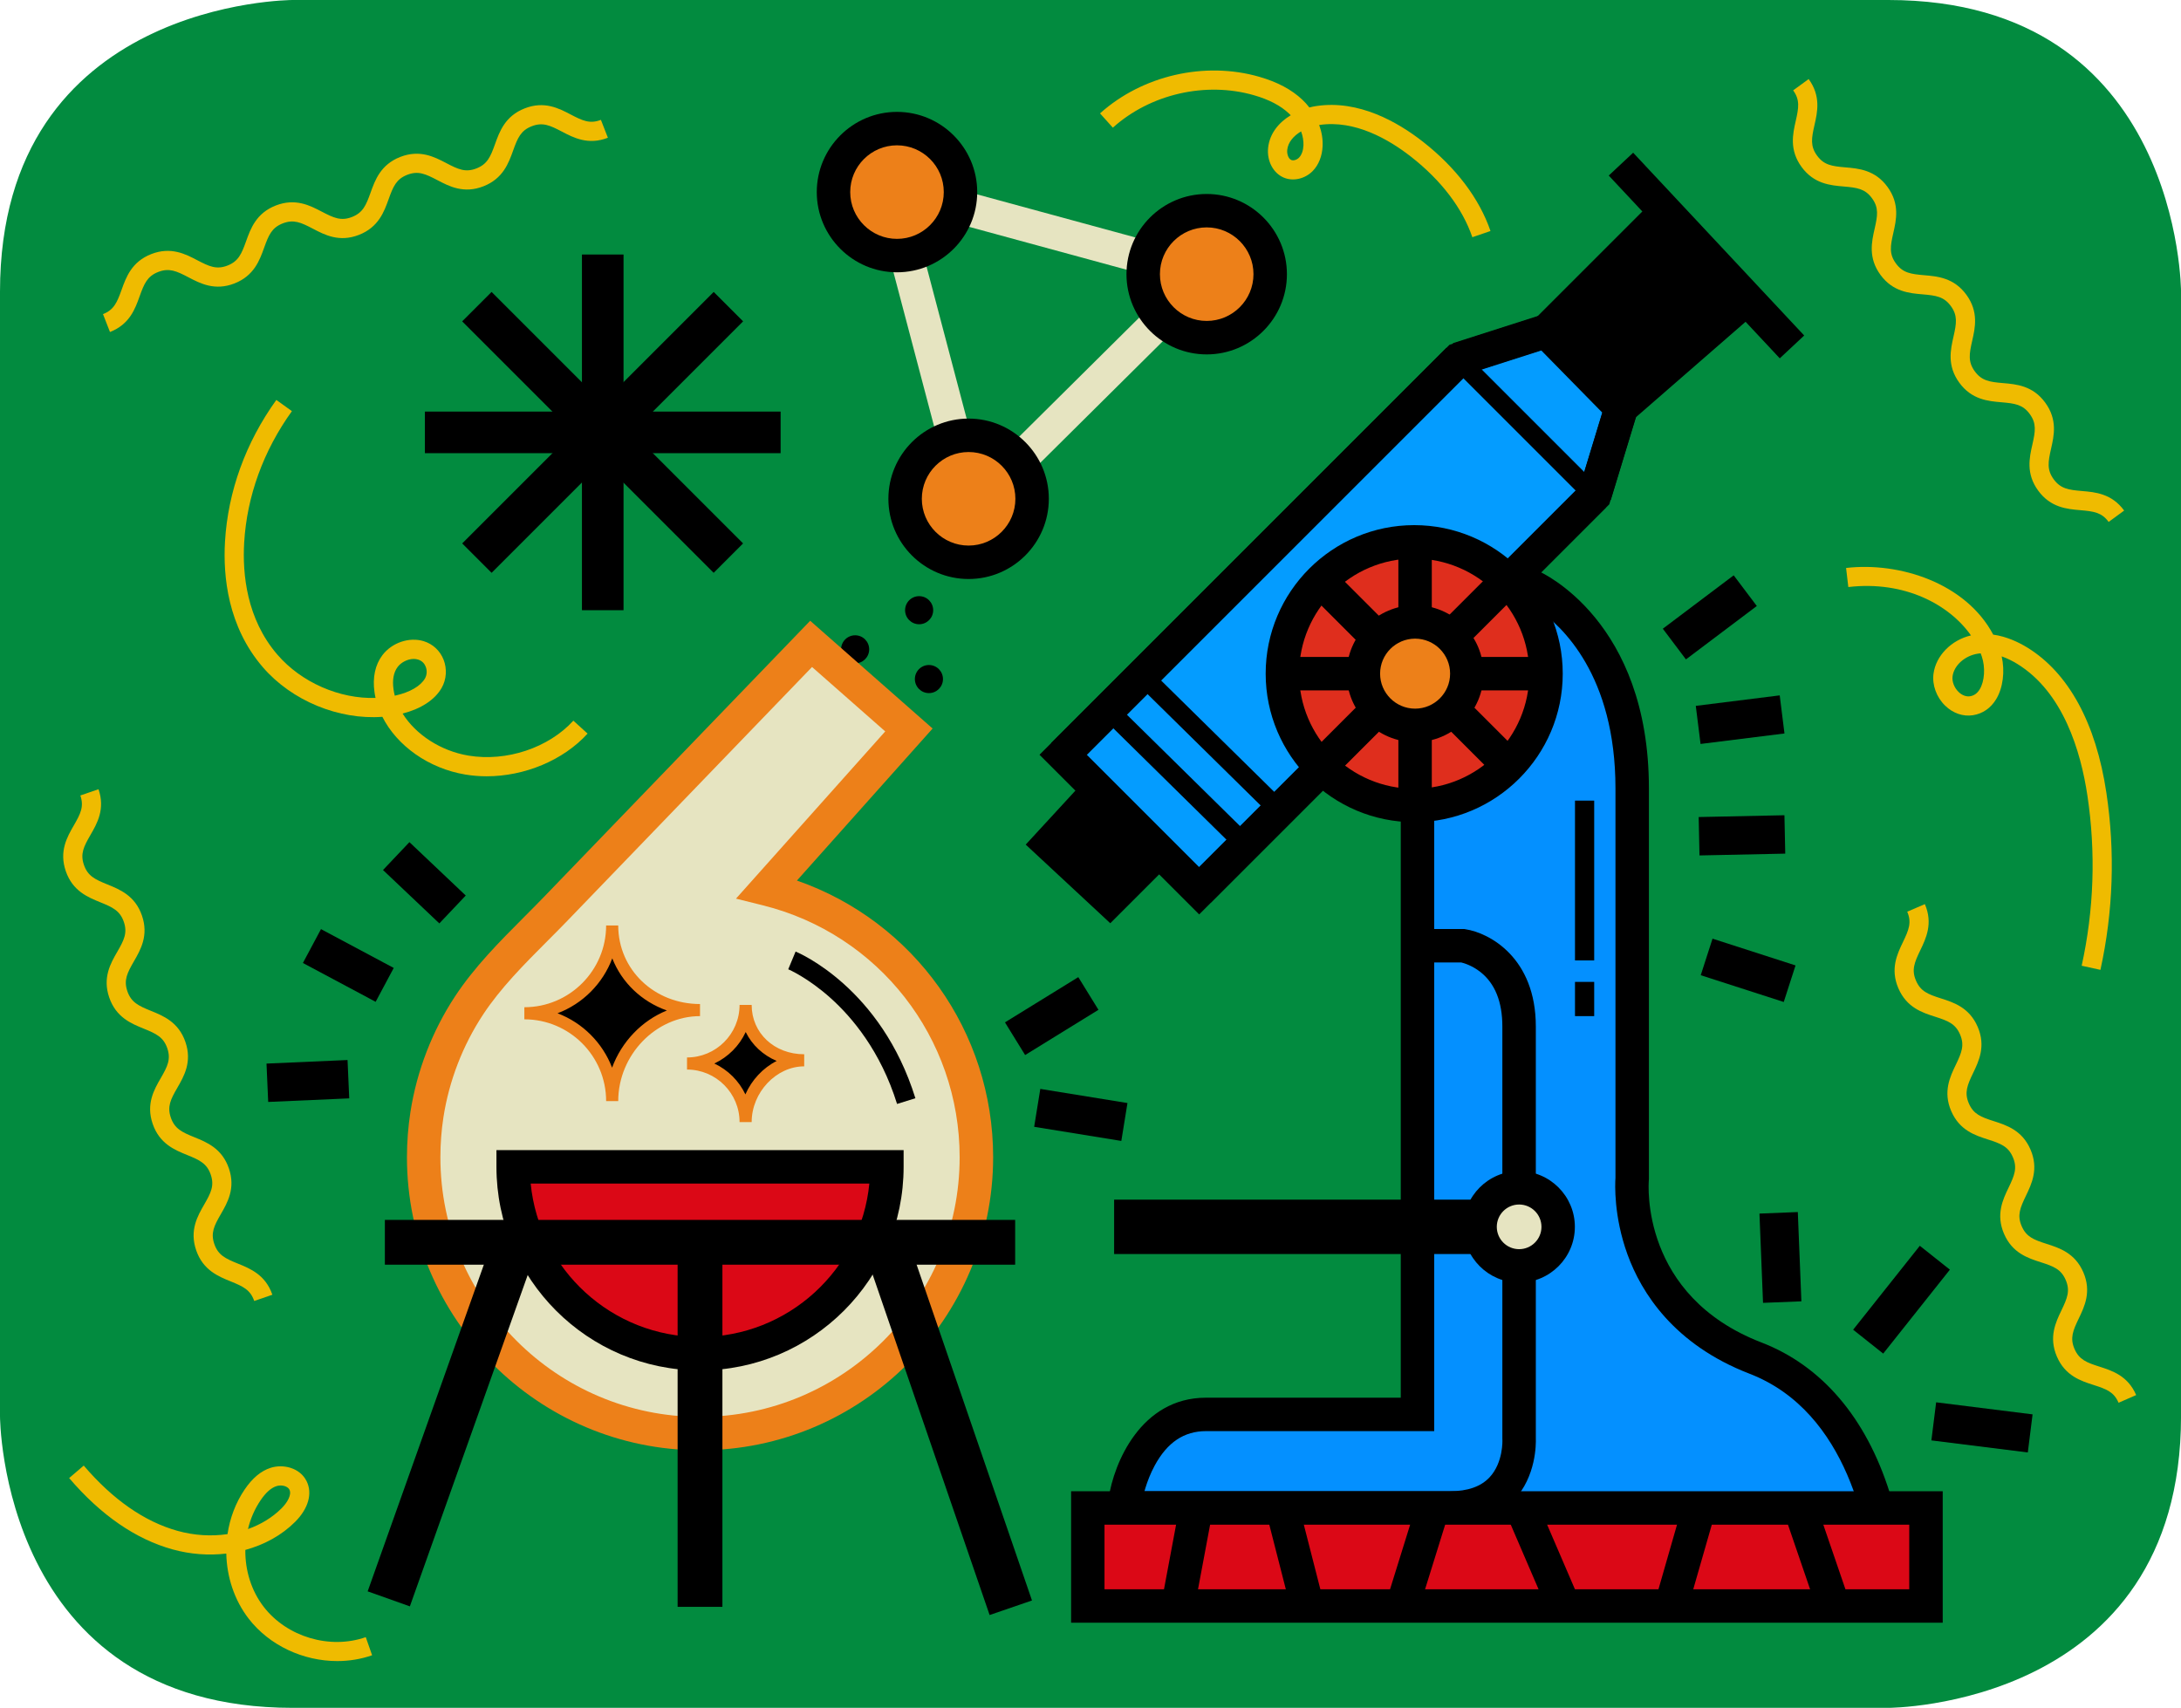 <?xml version="1.0" encoding="utf-8"?>
<!-- Generator: Adobe Illustrator 24.3.0, SVG Export Plug-In . SVG Version: 6.00 Build 0)  -->
<svg version="1.1" xmlns="http://www.w3.org/2000/svg" xmlns:xlink="http://www.w3.org/1999/xlink" x="0px" y="0px"
	 viewBox="0 0 681.61 533.78" style="enable-background:new 0 0 681.61 533.78;" xml:space="preserve">
<style type="text/css">
	.st0{fill:#0154D5;}
	.st1{fill:#EE8019;}
	.st2{fill:#F0BC00;}
	.st3{fill:#E679A6;}
	.st4{fill:#E9E7C4;}
	.st5{fill:#F5C200;}
	.st6{fill:#00913E;}
	.st7{fill:#028B3F;}
	.st8{fill:#DC0816;}
	.st9{fill:#EA7AAC;}
	.st10{fill:#EB79AC;}
	.st11{fill:#020304;}
	.st12{fill:#049DFF;}
	.st13{fill:#CA6820;}
	.st14{display:none;fill:none;stroke:#000000;stroke-width:1.5;stroke-linecap:square;stroke-miterlimit:10;}
	.st15{fill:none;stroke:#000000;stroke-width:1.5;stroke-linecap:square;stroke-miterlimit:10;}
	.st16{display:none;}
	.st17{display:inline;}
	.st18{fill:none;stroke:#FEF1E2;stroke-width:7;stroke-miterlimit:10;}
	.st19{display:inline;fill:none;stroke:#FEF1E2;stroke-width:7;stroke-miterlimit:10;}
	.st20{fill:#008B3F;}
	.st21{fill:#F6C200;}
	.st22{fill:#F7B821;}
	.st23{fill:#B76032;}
	.st24{fill:#010101;}
	.st25{fill:#295CA8;}
	.st26{fill:#FEF1E2;}
	.st27{fill:#F39126;}
	.st28{fill:#EDEBC8;}
	.st29{fill:#1D1D1B;}
	.st30{fill:#EC79AC;}
	.st31{fill:#F5A67D;}
	.st32{filter:url(#Adobe_OpacityMaskFilter);}
	.st33{mask:url(#SVGID_1_);}
	.st34{fill:#00913F;}
	.st35{fill:#DC0C18;}
	.st36{fill:#6C2F10;}
	.st37{fill:#2D57A4;}
	.st38{stroke:#000000;stroke-miterlimit:10;}
	.st39{display:inline;fill:none;stroke:#0154D5;stroke-width:10;stroke-miterlimit:10;}
	.st40{display:inline;fill:none;stroke:#0154D5;stroke-width:10;stroke-linecap:square;stroke-miterlimit:10;}
	.st41{fill:#893E13;}
	.st42{fill:#191918;}
	.st43{fill:none;stroke:#E9E7C4;stroke-width:10;stroke-miterlimit:10;}
	.st44{fill:none;stroke:#F7B821;stroke-width:10;stroke-miterlimit:10;}
	.st45{fill:none;stroke:#0154D5;stroke-width:10;stroke-miterlimit:10;}
	.st46{fill:none;}
	.st47{fill:#F6B720;}
	.st48{fill:#FDF0E1;}
	.st49{fill:#025BC7;}
	.st50{clip-path:url(#SVGID_3_);}
	.st51{fill:none;stroke:#FBF3A0;stroke-width:1.296;stroke-miterlimit:10;}
	.st52{fill:#1F1332;}
	.st53{fill:#E69B23;}
	.st54{fill:#F08C25;}
	.st55{fill:#5B1A0E;}
	.st56{fill:#5D1A16;}
	.st57{fill:none;stroke:#5AFD06;stroke-width:0.907;stroke-miterlimit:10;}
	.st58{fill:#F3B5A9;}
	.st59{fill:#E4E1BF;}
	.st60{fill:#FFFFFF;}
	.st61{fill:#F3AD17;}
	.st62{fill:#E7E5C2;}
	.st63{fill:#1026B0;}
	.st64{fill:#EDBCD2;}
	.st65{clip-path:url(#SVGID_5_);}
	.st66{clip-path:url(#SVGID_5_);fill:#EDBCD2;}
	.st67{clip-path:url(#SVGID_7_);}
	.st68{fill:#EE6807;}
	.st69{fill:#E89C1F;}
	.st70{fill:#821987;}
	.st71{fill:#C4681F;}
	.st72{fill:#263238;}
	.st73{fill:#EBEBEB;}
	.st74{fill:none;stroke:#000000;stroke-width:8.495;stroke-miterlimit:10;}
	.st75{fill:#0491FF;}
	.st76{fill:#ED8019;}
	.st77{fill:#E6E4C1;}
	.st78{clip-path:url(#SVGID_9_);}
	.st79{fill:#049CFF;}
	.st80{fill:#DB0816;}
	.st81{clip-path:url(#SVGID_11_);}
	.st82{clip-path:url(#SVGID_13_);}
	.st83{fill:#1E1232;}
	.st84{fill:#E49924;}
	.st85{fill:none;stroke:#62FC06;stroke-width:0.306;stroke-miterlimit:10;}
	.st86{fill:none;stroke:#000000;stroke-width:8.129;stroke-miterlimit:10;}
	.st87{fill:none;stroke:#000000;stroke-width:0.531;stroke-miterlimit:10;}
	.st88{fill:none;stroke:#000000;stroke-width:7.772;stroke-miterlimit:10;}
	.st89{fill:#DC0816;stroke:#000000;stroke-width:7.822;stroke-miterlimit:10;}
	.st90{fill:#DC0816;stroke:#000000;stroke-width:9.467;stroke-miterlimit:10;}
	.st91{clip-path:url(#SVGID_15_);}
	.st92{opacity:0.79;clip-path:url(#SVGID_17_);fill:#E7E5C2;}
	.st93{fill:#DC0816;stroke:#000000;stroke-width:10;stroke-miterlimit:10;}
	.st94{clip-path:url(#SVGID_19_);}
	.st95{fill:#211232;}
	.st96{fill:#F77B00;}
	.st97{clip-path:url(#SVGID_21_);}
	.st98{fill:#F69225;}
	.st99{fill:#ECEAC6;}
	.st100{clip-path:url(#SVGID_23_);}
	.st101{fill:#711C13;}
	.st102{clip-path:url(#SVGID_25_);}
	.st103{clip-path:url(#SVGID_27_);}
	.st104{clip-path:url(#SVGID_27_);fill:#1026B0;}
	.st105{clip-path:url(#SVGID_27_);fill:#EE6807;}
	.st106{clip-path:url(#SVGID_27_);fill:#DC0816;}
	.st107{clip-path:url(#SVGID_27_);fill:#028B3F;}
	.st108{clip-path:url(#SVGID_29_);}
	.st109{clip-path:url(#SVGID_31_);}
	.st110{clip-path:url(#SVGID_33_);}
	.st111{fill:#EFEDCA;}
	.st112{fill:#561309;}
	.st113{fill:#85BE3F;}
	.st114{fill:none;stroke:#000000;stroke-width:10.905;stroke-miterlimit:10;}
	.st115{clip-path:url(#SVGID_35_);}
	.st116{fill:#76320A;}
	.st117{fill:#0490FF;}
	.st118{fill:#EFBB00;}
	.st119{fill:#DF2E1D;}
	.st120{fill:none;stroke:#000000;stroke-width:10.448;stroke-miterlimit:10;}
	.st121{fill:#008019;}
	.st122{clip-path:url(#SVGID_37_);}
	.st123{fill:#DE2C71;}
	.st124{fill:none;stroke:#000000;stroke-width:7.819;stroke-miterlimit:10;}
	.st125{fill:#E59D6C;}
	.st126{stroke:#000000;stroke-width:0.977;stroke-miterlimit:10;}
	.st127{fill:#602609;}
	.st128{fill:#726658;}
</style>
<g id="KUEBIKO_BG">
</g>
<g id="KUEBIKO_FARBE">
</g>
<g id="FIREWORK_BG_1_">
</g>
<g id="FIREWORK_FARBE">
</g>
<g id="FIREWORK">
</g>
<g id="PP_FARBE">
</g>
<g id="PAP">
</g>
<g id="NAZAR_BG">
</g>
<g id="NAZAR_COLORS">
</g>
<g id="NAZAR">
</g>
<g id="WIKIQUOTE_BG">
</g>
<g id="WIKIQUOTE_FARBE">
</g>
<g id="WIKIQUOTE">
</g>
<g id="WIKIVOYAGE_BG">
</g>
<g id="WIKIVOYAGE_FARBE_1_">
</g>
<g id="WIKIVOYAGE_1_">
</g>
<g id="HAMSA_BG">
</g>
<g id="HAMSA_FARBE">
</g>
<g id="HAMSA">
</g>
<g id="WWW_BG">
</g>
<g id="WWW_FARBE_1_">
</g>
<g id="WWW">
</g>
<g id="FOTO_BG">
</g>
<g id="FOTO_FARBE_1_">
</g>
<g id="FOTO_1_">
</g>
<g id="HUMAN_FIGURE_BG">
</g>
<g id="HUMAN_FIGURE_FARBE">
</g>
<g id="HUMAN_FIGURE">
</g>
<g id="GLASSES_BG">
</g>
<g id="GLASSES_FARBE">
</g>
<g id="GLASSES">
</g>
<g id="KINTSUGO_BG">
</g>
<g id="KINTSUGI_FARBE">
</g>
<g id="KINTSUGI">
</g>
<g id="RANGOLI_BG">
</g>
<g id="RANGOLI_FARBE">
</g>
<g id="RANGOLI">
</g>
<g id="HENNA_BG">
</g>
<g id="HENNA_FARBE">
</g>
<g id="HENNA">
</g>
<g id="BASKETBALL_BG">
</g>
<g id="BASKETBALL_FARBE_1_">
</g>
<g id="BASKETBALL_FARBE">
</g>
<g id="BASKETBALL">
	<g id="Ebene_42">
	</g>
</g>
<g id="RUG_BG">
</g>
<g id="RUG_FARBE">
</g>
<g id="RUG">
</g>
<g id="KAABA_BG">
</g>
<g id="KAABA_FARBE">
</g>
<g id="KAABA">
</g>
<g id="Wikinews_BG">
</g>
<g id="WIKINEWS_FARBE">
</g>
<g id="WIKINEWS">
</g>
<g id="WIKIMEDIA_FOUNDATION_BG">
</g>
<g id="WIKIMEDIA_FARBE">
</g>
<g id="WIKIMEDIA">
</g>
<g id="WIKIMEDIA_COMMONS">
</g>
<g id="COMMONS_FARBE">
</g>
<g id="COMMONS">
</g>
<g id="BIWA_BG">
</g>
<g id="BIWA_FARBE">
</g>
<g id="BIWA">
</g>
<g id="_x2B__BG">
</g>
<g id="_x2B__FARBE">
</g>
<g id="_x2B_">
</g>
<g id="IBIS_OF_THOTH_BG">
</g>
<g id="IBIS_OF_THOTH_FARBEN">
</g>
<g id="IBIS_OF_THOTH">
</g>
<g id="SERPENT_BG">
</g>
<g id="SERPENT_FARBE">
</g>
<g id="SERPENT">
</g>
<g id="TREE_BG_1_">
</g>
<g id="TREE_FARBEN">
</g>
<g id="TREE_1_">
</g>
<g id="BAPHO_BG_1_">
</g>
<g id="BAPHO_FARBE">
</g>
<g id="BAPHO">
</g>
<g id="SALAM_BG">
</g>
<g id="SALAM_FARBE">
</g>
<g id="SALAM_1_">
</g>
<g id="PAINTING_EASLE_BG">
</g>
<g id="PAINTING_EASLE_FARBE">
</g>
<g id="PAINTING_EASLE_FARBEN">
</g>
<g id="WHEAT_BG">
</g>
<g id="WHEAT_FARBE">
</g>
<g id="WHEAT">
</g>
<g id="SMILE_BG">
</g>
<g id="SMILE_FARBE">
</g>
<g id="SMILE">
</g>
<g id="WIFI_BG">
</g>
<g id="WIFI_FARBE">
</g>
<g id="WIFI">
</g>
<g id="WIND_BG">
</g>
<g id="WIND_FARBEN">
</g>
<g id="WIND">
</g>
<g id="CHIC_x40_S_BG">
</g>
<g id="CHIC_x40_S_FARBEN">
</g>
<g id="CHIC_x40_S_1_">
</g>
<g id="ESC_BG">
</g>
<g id="ESC_FARBE">
</g>
<g id="ESC">
</g>
<g id="SPRAYCAN_BG">
</g>
<g id="SPRAYCAN_FARBE">
</g>
<g id="SPRAYCAN_1_">
</g>
<g id="PACHAMAMA_BG">
</g>
<g id="PACHAMAMA_FARBEN">
</g>
<g id="PACHAMAMA">
</g>
<g id="THUNDERBIRD_BG">
</g>
<g id="THUNDERBIRD_FARBE_1_">
</g>
<g id="THUNDERBIRD">
</g>
<g id="MARSHA_BG">
</g>
<g id="MARSHA_FARBE">
</g>
<g id="MARSHA">
</g>
<g id="ARROW_BG">
</g>
<g id="ARROW_FARBE">
</g>
<g id="ARROW">
</g>
<g id="WKTK_BG_1_">
</g>
<g id="WKTK_FARBE">
</g>
<g id="WKTK">
</g>
<g id="YALLAH_BG">
</g>
<g id="YALLAH_COLOR">
</g>
<g id="YALLAH">
</g>
<g id="Ebene_130_Kopie_Kopie_Kopie">
</g>
<g id="WIKIPEDIA_FARBE">
</g>
<g id="WIKIPEDIA">
</g>
<g id="WIKTIONARY_BG">
</g>
<g id="WIKTIONARY">
</g>
<g id="WIKTIONARY_1_">
</g>
<g id="WIKIDATA_BG">
</g>
<g id="WIKIDATA_FARBEN">
</g>
<g id="WIKIDATA_1_">
</g>
<g id="RAVEN_BG">
</g>
<g id="RAVEN_FARBE">
</g>
<g id="RAVEN">
</g>
<g id="OWL_ATHENA_BG">
</g>
<g id="OWL_ATHENA_BG_FARBE">
</g>
<g id="OWL_ATHENA">
</g>
<g id="GHYAMA_BG">
</g>
<g id="GHYAMA_FARBE">
</g>
<g id="GHYAMA">
</g>
<g id="_x32_0_BG">
</g>
<g id="_x32_0_FARBE">
</g>
<g id="_x32__0">
</g>
<g id="BRAILLE_BG">
</g>
<g id="BRAILLE_FARBE">
</g>
<g id="BRAILLE">
</g>
<g id="EYE_OF_HORUS_BG_1_">
</g>
<g id="EYE_OF_HORUS_FARBE">
</g>
<g id="EYE_OF_HORUS">
</g>
<g id="PARTY_ELEMENT_1">
</g>
<g id="PARTY_ELEMENT_FARBEN">
</g>
<g id="PARTY_ELEMENT">
</g>
<g id="CAKE_BG">
</g>
<g id="CAKE_FARBEN">
</g>
<g id="CAKE">
</g>
<g id="PAPERPLANE_BG">
</g>
<g id="PAPERPLANE_FARBE">
</g>
<g id="PAPERPLANE">
</g>
<g id="INCUBATOR_BG">
</g>
<g id="INCUBATOR_FARBEN_1_">
</g>
<g id="INCUBATOR_1_">
</g>
<g id="_x3D__BG">
</g>
<g id="_x3D__FARBE">
</g>
<g id="_x3D_">
</g>
<g id="TECHNOLOGY_02_BG_1_">
</g>
<g id="TECHNOLOGY_01_COLOR">
</g>
<g id="TECHNOLOGY_01">
</g>
<g id="TECHNOLOGY_02_BG">
</g>
<g id="TECH_COLOR_02">
</g>
<g id="TECH_COLOR">
</g>
<g id="MOON_BG">
</g>
<g id="MOON_COLOR">
</g>
<g id="MOON">
</g>
<g id="BRAIN_BG">
</g>
<g id="BRAIN_COLOR">
</g>
<g id="BRAIN">
</g>
<g id="FOOTBALL_BG">
</g>
<g id="FOOTBALL_COLOR">
</g>
<g id="FOOTBALL">
</g>
<g id="COOKING_BG">
</g>
<g id="COOKING_COLOR">
</g>
<g id="COOKING">
</g>
<g id="FLAMENCO_BG">
</g>
<g id="FLAMENCO_COLOR">
</g>
<g id="FLAMENCO">
</g>
<g id="WANDERGESELLE_BG">
</g>
<g id="WANDERGESELLE_COLOR">
</g>
<g id="WANDERGESELLE">
</g>
<g id="MARIONETTE_BG">
</g>
<g id="MARIONETTE_FARBE">
</g>
<g id="MARIONETTE">
</g>
<g id="WORKING_TOGETHER_BG">
</g>
<g id="WORKING_TOGETHER_COLOR">
</g>
<g id="WORKING">
</g>
<g id="_x32_0-2_BG">
</g>
<g id="_x32_0-2">
</g>
<g id="_x32_0-3_COLOR">
</g>
<g id="_x32_0-3">
</g>
<g id="_x32_0-4_BG">
</g>
<g id="_x32_0-4">
</g>
<g id="SALAM_2_BG">
</g>
<g id="SALAM_2">
</g>
<g id="COLOR_PALETTE">
</g>
<g id="TAGS">
	<path class="st7" d="M91.46,0C91.46,0,0,0,0,91.18V442.6c0,0,0,91.19,91.46,91.19h498.7c0,0,91.46,0,91.46-91.19V91.18
		c0,0,0-91.18-91.46-91.18H91.46z"/>
	<g>
		<circle cx="267.25" cy="202.95" r="4.39"/>
		<circle cx="290.31" cy="212.24" r="4.39"/>
		<circle cx="287.25" cy="190.72" r="4.39"/>
	</g>
	<g>
		<path class="st77" d="M239.67,277.89l44.37-49.73l-30.56-26.91c-4.87,5.05-9.73,10.09-14.6,15.14
			c-10.77,11.17-21.54,22.34-32.31,33.52c-10.95,11.36-21.9,22.72-32.85,34.08c-9.35,9.7-19.71,18.98-27.15,30.29
			c-6.75,10.26-11.27,21.93-13.15,34.07c-0.69,4.41-1.03,8.88-1.03,13.35c0,47.7,38.67,86.37,86.37,86.37
			c47.7,0,86.37-38.67,86.37-86.37C305.14,321.2,277.27,287.23,239.67,277.89z"/>
		<path class="st76" d="M218.77,453.28c-50.5,0-91.59-41.09-91.59-91.59c0-4.74,0.37-9.5,1.09-14.15
			c1.99-12.8,6.81-25.3,13.95-36.14c6.07-9.21,13.88-17.05,21.43-24.63c2.1-2.1,4.26-4.28,6.33-6.42l83.22-86.33l38.26,33.68
			l-42.4,47.52c36.5,12.71,61.32,47.14,61.32,86.46C310.36,412.2,269.28,453.28,218.77,453.28z M253.78,208.47l-76.29,79.14
			c-2.12,2.2-4.32,4.41-6.45,6.54c-7.19,7.21-14.62,14.66-20.1,23c-6.32,9.6-10.59,20.66-12.35,32c-0.64,4.12-0.96,8.34-0.96,12.55
			c0,44.74,36.4,81.14,81.14,81.14s81.14-36.4,81.14-81.14c0-37.36-25.29-69.73-61.5-78.74l-8.4-2.09l46.64-52.27L253.78,208.47z"/>
	</g>
	<g>
		<path class="st80" d="M277.17,364.7c0,32.25-26.15,58.4-58.4,58.4s-58.4-26.15-58.4-58.4H277.17z"/>
		<path d="M218.77,428.32c-35.08,0-63.62-28.54-63.62-63.62v-5.22H282.4v5.22C282.4,399.78,253.86,428.32,218.77,428.32z
			 M165.85,369.92c2.63,26.88,25.36,47.95,52.92,47.95s50.29-21.07,52.92-47.95H165.85z"/>
	</g>
	<g>
		<path class="st117" d="M478.54,183.2c0,0,31.56,13.73,31.56,63.22s0,121.91,0,121.91s-3.65,39.86,38.53,56.14
			c42.19,16.28,42.19,74.74,42.19,74.74H351.64v-30.23c0,0,3.99-26.91,25.25-26.91s66.1,0,66.1,0V240.54L478.54,183.2z"/>
		<path d="M596.04,504.44H346.42V468.6l0.06-0.38c1.61-10.85,10.03-31.37,30.41-31.37h60.88V239.05l38.71-62.44l4.14,1.8
			c1.42,0.62,34.7,15.7,34.7,68.01v122.15l-0.02,0.24c-0.12,1.46-2.62,36.19,35.21,50.79c18.78,7.25,32.62,23.42,40.01,46.77
			c5.45,17.22,5.52,32.21,5.52,32.84V504.44z M356.87,493.99H585.3c-1.2-14.09-7.32-52.59-38.55-64.64
			c-23.62-9.12-33.77-25.3-38.12-37.26c-4.35-11.97-3.89-22.12-3.76-23.95V246.43c0-35.37-16.74-50.87-24.55-56.18l-32.1,51.78
			V447.3h-71.33c-6.85,0-12.08,3.51-16,10.72c-2.71,4.98-3.77,10.09-4.02,11.4V493.99z"/>
	</g>
	<g>
		<polygon points="343.32,246.97 327.92,263.7 346.86,281.3 362.26,265.9 		"/>
		<path d="M346.99,288.56l-26.43-24.58l22.61-24.56l26.48,26.48L346.99,288.56z M335.29,263.41l11.44,10.64l8.14-8.14l-11.39-11.39
			L335.29,263.41z"/>
	</g>
	<g>
		<polygon points="483.16,103.59 519.31,67.44 545.17,93.96 506.63,127.51 		"/>
		<path d="M506.35,134.68l-30.55-31.12L519.36,60l33.41,34.27L506.35,134.68z M490.51,103.62l16.4,16.71l30.65-26.69l-18.3-18.77
			L490.51,103.62z"/>
	</g>
	<g>
		<polygon class="st79" points="374.77,278.41 332.25,235.9 455.8,112.35 483.16,103.59 506.63,127.51 498.32,154.86 		"/>
		<path d="M374.77,285.8l-49.9-49.9L453,107.76l31.63-10.13l27.9,28.43l-9.6,31.57l-0.92,0.92L374.77,285.8z M339.64,235.9
			l35.13,35.13L493.7,152.09l7.04-23.14l-19.05-19.41l-23.08,7.39L339.64,235.9z"/>
	</g>
	<rect x="528.15" y="40.54" transform="matrix(0.73 -0.683 0.683 0.73 89.529 386)" width="10.45" height="78.26"/>
	<path d="M453.15,476.54H348.19v-10.45h104.97c5.49,0,9.64-1.46,12.34-4.33c4.34-4.62,4.04-11.65,4.03-11.72l-0.01-0.32V320.83
		c0-7.69-2.29-13.41-6.82-17c-2.63-2.08-5.23-2.83-6.06-3.02h-17.1v-10.45h18l0.39,0.06c7.63,1.15,22.05,8.99,22.05,30.41v128.77
		c0.06,1.63,0.15,11.86-6.86,19.31C468.36,473.97,461.64,476.54,453.15,476.54z"/>
	<rect x="348.19" y="374.95" width="112.22" height="17"/>
	<g>
		<circle class="st77" cx="474.76" cy="383.45" r="12.2"/>
		<path d="M474.76,400.87c-9.61,0-17.42-7.82-17.42-17.42s7.82-17.42,17.42-17.42s17.42,7.82,17.42,17.42
			S484.37,400.87,474.76,400.87z M474.76,376.47c-3.85,0-6.98,3.13-6.98,6.98s3.13,6.98,6.98,6.98s6.98-3.13,6.98-6.98
			S478.61,376.47,474.76,376.47z"/>
	</g>
	<g>
		<rect x="120.28" y="381.28" width="196.98" height="14"/>
		<rect x="211.77" y="388.28" width="14" height="113.94"/>
		<rect x="289.34" y="385" transform="matrix(0.946 -0.325 0.325 0.946 -128.725 120.62)" width="14" height="120.49"/>
		<rect x="82.33" y="436.92" transform="matrix(0.335 -0.942 0.942 0.335 -324.257 428.566)" width="118.09" height="14"/>
	</g>
	<g>
		<path class="st77" d="M301.19,168.38L270.29,51.2l116.92,31.83L301.19,168.38z M285.01,66.04l21.67,82.18l60.33-59.85
			L285.01,66.04z"/>
		<g>
			<g>
				<circle class="st76" cx="377.12" cy="85.7" r="19.85"/>
				<path d="M377.12,110.77c-13.82,0-25.07-11.25-25.07-25.07s11.25-25.07,25.07-25.07s25.07,11.25,25.07,25.07
					S390.94,110.77,377.12,110.77z M377.12,71.07c-8.06,0-14.62,6.56-14.62,14.62c0,8.06,6.56,14.62,14.62,14.62
					c8.06,0,14.62-6.56,14.62-14.62C391.74,77.63,385.18,71.07,377.12,71.07z"/>
			</g>
			<g>
				<circle class="st76" cx="302.71" cy="155.9" r="19.85"/>
				<path d="M302.71,180.97c-13.82,0-25.07-11.25-25.07-25.07s11.25-25.07,25.07-25.07s25.07,11.25,25.07,25.07
					S316.53,180.97,302.71,180.97z M302.71,141.28c-8.06,0-14.62,6.56-14.62,14.62c0,8.06,6.56,14.62,14.62,14.62
					c8.06,0,14.62-6.56,14.62-14.62C317.33,147.83,310.77,141.28,302.71,141.28z"/>
			</g>
			<g>
				<circle class="st76" cx="280.33" cy="60.04" r="19.85"/>
				<path d="M280.33,85.11c-13.82,0-25.07-11.25-25.07-25.07s11.25-25.07,25.07-25.07s25.07,11.25,25.07,25.07
					S294.16,85.11,280.33,85.11z M280.33,45.42c-8.06,0-14.62,6.56-14.62,14.62c0,8.06,6.56,14.62,14.62,14.62
					c8.06,0,14.62-6.56,14.62-14.62C294.96,51.98,288.4,45.42,280.33,45.42z"/>
			</g>
		</g>
	</g>
	<g>
		<rect x="132.79" y="128.64" transform="matrix(0.707 -0.707 0.707 0.707 -40.383 172.779)" width="111.17" height="13"/>
		<rect x="181.87" y="79.55" transform="matrix(0.707 -0.707 0.707 0.707 -40.383 172.779)" width="13" height="111.17"/>
		<rect x="181.87" y="79.55" width="13" height="111.17"/>
		<rect x="132.79" y="128.64" width="111.17" height="13"/>
	</g>
	<g>
		<path d="M191.32,344.15c0-15.16,12.29-28.45,27.45-28.45c-15.16,0-27.45-11.29-27.45-26.45c0,15.16-12.29,27.45-27.45,27.45
			C179.03,316.7,191.32,328.99,191.32,344.15z"/>
		<path class="st76" d="M193.21,344.15h-3.78c0-14.09-11.46-25.56-25.56-25.56v-3.78c14.09,0,25.56-11.47,25.56-25.56h3.78
			c0,13.77,11.23,24.56,25.56,24.56v3.78C204.92,317.6,193.21,329.76,193.21,344.15z M174.24,316.7c7.83,2.97,14.06,9.19,17.05,17
			c2.98-8.12,9.3-14.71,17.12-17.87c-7.89-2.79-14.09-8.72-17.06-16.3C188.39,307.43,182.12,313.72,174.24,316.7z"/>
	</g>
	<g>
		<path d="M233.02,350.71c0-10.11,8.2-19.31,18.31-19.31c-10.11,0-18.31-7.2-18.31-17.31c0,10.11-8.2,18.31-18.31,18.31
			C224.82,332.4,233.02,340.6,233.02,350.71z"/>
		<path class="st76" d="M234.91,350.71h-3.78c0-9.05-7.37-16.42-16.42-16.42v-3.78c9.05,0,16.42-7.36,16.42-16.42h3.78
			c0,8.79,7.06,15.42,16.42,15.42v3.78C242.58,333.29,234.91,341.43,234.91,350.71z M223.24,332.4c4.25,1.99,7.7,5.41,9.71,9.65
			c2-4.54,5.5-8.27,9.78-10.45c-4.29-1.82-7.7-5-9.68-9.04C231.05,326.88,227.56,330.38,223.24,332.4z"/>
	</g>
	<rect x="465.42" y="359.24" transform="matrix(8.088873e-03 -1 1 8.088873e-03 -8.213 940.188)" width="8.78" height="229.99"/>
	<rect x="126.57" y="263.75" transform="matrix(0.688 -0.726 0.726 0.688 -158.866 182.356)" width="12" height="24.25"/>
	<rect x="102.91" y="288.77" transform="matrix(0.471 -0.882 0.882 0.471 -208.499 255.737)" width="12" height="25.77"/>
	<rect x="83.58" y="331.86" transform="matrix(0.999 -0.044 0.044 0.999 -14.809 4.574)" width="25.35" height="12"/>
	<rect x="315.26" y="311.58" transform="matrix(0.851 -0.525 0.525 0.851 -117.792 219.899)" width="26.93" height="12"/>
	<rect x="331.87" y="334.7" transform="matrix(0.16 -0.987 0.987 0.16 -60.25 626.187)" width="12" height="27.6"/>
	<rect x="520.24" y="186.91" transform="matrix(0.799 -0.602 0.602 0.799 -8.523 360.348)" width="27.72" height="12"/>
	<rect x="530.74" y="219.08" transform="matrix(0.992 -0.124 0.124 0.992 -23.689 69.105)" width="26.44" height="12"/>
	<rect x="530.84" y="255.12" transform="matrix(1 -0.021 0.021 1 -5.322 11.394)" width="26.8" height="12"/>
	<rect x="540.34" y="289.91" transform="matrix(0.307 -0.952 0.952 0.307 89.639 730.206)" width="12" height="27.25"/>
	<g>
		<rect x="474.06" y="103.54" transform="matrix(0.707 -0.707 0.707 0.707 45.251 376.46)" width="6" height="60.12"/>
		<rect x="364.62" y="212.99" transform="matrix(0.702 -0.713 0.713 0.702 -63.477 334.551)" width="6" height="60.13"/>
		<rect x="375.31" y="202.3" transform="matrix(0.702 -0.713 0.713 0.702 -52.667 338.988)" width="6" height="60.13"/>
	</g>
	<rect x="476.35" y="483.63" width="100.38" height="6"/>
	<path class="st118" d="M656.43,303.13l-5.86-1.29c3.85-17.53,4.45-35.42,1.79-53.18c-2.08-13.9-7.57-32.32-21.89-41.14
		c-1.36-0.84-3.04-1.72-4.9-2.37c1.05,4.67,0.42,9.84-1.72,13.37c-1.69,2.8-4.19,4.53-7.24,5.02c-3.08,0.49-6.26-0.6-8.71-2.99
		c-2.71-2.63-4.1-6.45-3.64-9.97c0.75-5.67,5.59-10.55,11.71-11.98c-6.76-9.62-20.72-17.18-38.33-15.12l-0.7-5.96
		c16.77-1.96,37.46,4.76,45.98,20.83c4.22,0.59,7.97,2.39,10.69,4.06c12.89,7.94,21.43,23.62,24.68,45.36
		C661.06,266.26,660.43,284.89,656.43,303.13z M619,204.2c-0.3,0.03-0.61,0.06-0.91,0.11c-4.04,0.63-7.43,3.67-7.87,7.07
		c-0.22,1.65,0.52,3.57,1.87,4.88c1.08,1.05,2.39,1.55,3.58,1.36c1.28-0.2,2.28-0.92,3.05-2.2c1.52-2.52,1.79-6.84,0.63-10.26
		C619.24,204.85,619.12,204.53,619,204.2z"/>
	<path class="st118" d="M105.4,519.17c-10.6,0-21.21-4.84-27.73-13.31c-4.46-5.8-6.79-13.02-6.95-20.29
		c-5.48,0.65-11.23,0.24-16.84-1.32c-11.5-3.2-22.36-10.69-32.27-22.28l4.56-3.9c9.12,10.66,18.98,17.52,29.31,20.4
		c5.24,1.46,10.6,1.76,15.62,1.02c0.74-4.95,2.51-9.74,5.34-13.92c2.43-3.59,5.09-5.82,8.13-6.8c3.89-1.26,9.17-0.05,11.25,4.17
		c1.9,3.83,0.55,8.59-3.61,12.74c-4.17,4.16-9.57,7.12-15.54,8.75c-0.08,6.34,1.84,12.72,5.74,17.78
		c7.26,9.42,20.67,13.41,31.9,9.48l1.98,5.66C112.79,518.58,109.1,519.17,105.4,519.17z M87.69,464.29c-0.42,0-0.85,0.06-1.26,0.19
		c-1.72,0.56-3.36,2.01-5.01,4.46c-1.85,2.73-3.16,5.79-3.92,8.97c4.01-1.43,7.61-3.61,10.49-6.48c1.79-1.78,3.24-4.27,2.47-5.82
		C90.06,464.79,88.91,464.29,87.69,464.29z"/>
	<path class="st118" d="M460.14,74.14c-3.11-9.08-9.73-17.77-19.13-25.13c-6.96-5.45-17.58-11.6-28.66-9.95
		c-0.03,0-0.05,0.01-0.08,0.01c0.8,2.18,1.18,4.44,1.07,6.64c-0.14,3.08-1.23,5.82-3.06,7.71c-2.41,2.49-6.15,3.35-9.1,2.08
		c-3.29-1.4-5.29-5.22-4.87-9.28c0.47-4.52,3.37-7.96,7.07-10.2c-0.18-0.18-0.36-0.36-0.55-0.54c-2.64-2.48-6.21-4.35-10.92-5.71
		c-15.11-4.36-32.43-0.39-44.12,10.13l-4.01-4.46c13.2-11.87,32.75-16.36,49.8-11.43c5.65,1.63,10.02,3.96,13.37,7.1
		c0.82,0.77,1.58,1.6,2.25,2.48c0.76-0.2,1.51-0.35,2.26-0.46c13.17-1.96,25.35,4.99,33.23,11.16
		c10.33,8.08,17.63,17.73,21.12,27.91L460.14,74.14z M406.62,41.07c-2.33,1.38-4.08,3.37-4.33,5.78c-0.14,1.38,0.42,2.79,1.26,3.15
		c0.68,0.29,1.75-0.03,2.43-0.74c0.81-0.84,1.3-2.19,1.38-3.81C407.41,44,407.16,42.52,406.62,41.07z"/>
	<path class="st118" d="M79.45,406.62c-1.2-3.48-3.46-4.54-7.36-6.12c-3.85-1.56-8.64-3.5-10.78-9.73s0.44-10.71,2.51-14.3
		c2.1-3.64,3.23-5.88,2.04-9.35c-1.2-3.48-3.46-4.54-7.36-6.12c-3.85-1.56-8.64-3.5-10.78-9.73s0.44-10.7,2.52-14.3
		c2.1-3.64,3.23-5.88,2.04-9.35c-1.2-3.47-3.46-4.54-7.36-6.12c-3.85-1.56-8.64-3.5-10.78-9.73s0.44-10.7,2.52-14.3
		c2.1-3.64,3.23-5.87,2.04-9.35c-1.2-3.47-3.46-4.54-7.36-6.12c-3.85-1.56-8.64-3.5-10.78-9.73c-2.14-6.23,0.44-10.7,2.52-14.3
		c2.1-3.64,3.23-5.87,2.04-9.35l5.67-1.95c2.14,6.23-0.44,10.7-2.52,14.3c-2.1,3.64-3.23,5.87-2.04,9.35
		c1.2,3.48,3.46,4.54,7.36,6.12c3.85,1.56,8.64,3.5,10.78,9.73s-0.44,10.7-2.52,14.3c-2.1,3.64-3.23,5.87-2.04,9.35
		c1.2,3.47,3.46,4.54,7.36,6.12c3.85,1.56,8.64,3.5,10.78,9.73s-0.44,10.7-2.52,14.3c-2.1,3.64-3.23,5.88-2.04,9.35
		c1.2,3.47,3.46,4.54,7.36,6.12c3.85,1.56,8.64,3.5,10.78,9.73c2.14,6.23-0.44,10.71-2.51,14.3c-2.1,3.64-3.23,5.88-2.04,9.35
		c1.2,3.48,3.46,4.54,7.36,6.12c3.85,1.56,8.64,3.5,10.78,9.73L79.45,406.62z"/>
	<path class="st118" d="M659,163.13c-2.17-2.97-4.65-3.31-8.84-3.67c-4.14-0.35-9.29-0.79-13.18-6.11s-2.74-10.36-1.82-14.41
		c0.93-4.1,1.35-6.57-0.82-9.54c-2.17-2.97-4.65-3.31-8.84-3.67c-4.14-0.35-9.29-0.79-13.17-6.11c-3.89-5.32-2.74-10.36-1.82-14.41
		c0.93-4.1,1.35-6.57-0.82-9.54c-2.17-2.97-4.64-3.31-8.84-3.67c-4.14-0.35-9.29-0.79-13.17-6.1c-3.89-5.32-2.74-10.36-1.82-14.4
		c0.93-4.1,1.35-6.57-0.82-9.54c-2.17-2.97-4.65-3.31-8.84-3.67c-4.14-0.35-9.29-0.79-13.17-6.11c-3.89-5.32-2.74-10.36-1.82-14.4
		c0.93-4.1,1.35-6.57-0.81-9.53l4.84-3.54c3.89,5.32,2.74,10.36,1.82,14.4c-0.93,4.1-1.35,6.57,0.81,9.53
		c2.17,2.97,4.65,3.31,8.84,3.67c4.14,0.35,9.29,0.79,13.17,6.1c3.89,5.32,2.74,10.36,1.82,14.41c-0.93,4.1-1.35,6.57,0.82,9.53
		c2.17,2.97,4.65,3.31,8.84,3.67c4.14,0.35,9.29,0.79,13.17,6.1c3.89,5.32,2.74,10.36,1.82,14.41c-0.93,4.1-1.35,6.57,0.82,9.54
		c2.17,2.97,4.65,3.31,8.84,3.67c4.14,0.35,9.29,0.79,13.17,6.11c3.89,5.32,2.74,10.36,1.82,14.41c-0.93,4.1-1.35,6.57,0.82,9.54
		s4.65,3.31,8.84,3.67c4.14,0.35,9.29,0.79,13.18,6.11L659,163.13z"/>
	<path class="st118" d="M662.1,438.43c-1.45-3.38-3.79-4.27-7.8-5.55c-3.95-1.27-8.88-2.84-11.48-8.89s-0.37-10.71,1.43-14.45
		c1.82-3.79,2.78-6.1,1.33-9.48c-1.45-3.38-3.79-4.26-7.8-5.55c-3.96-1.27-8.88-2.84-11.48-8.89c-2.6-6.05-0.36-10.71,1.44-14.45
		c1.82-3.79,2.78-6.1,1.33-9.48c-1.45-3.38-3.79-4.26-7.8-5.55c-3.96-1.27-8.88-2.84-11.48-8.89c-2.6-6.05-0.36-10.71,1.44-14.45
		c1.82-3.79,2.78-6.1,1.33-9.48c-1.45-3.38-3.79-4.26-7.8-5.55c-3.96-1.26-8.88-2.84-11.48-8.89c-2.6-6.05-0.36-10.71,1.44-14.45
		c1.82-3.79,2.78-6.1,1.33-9.48l5.51-2.37c2.6,6.05,0.36,10.71-1.44,14.45c-1.82,3.79-2.79,6.1-1.33,9.47
		c1.45,3.38,3.79,4.26,7.8,5.55c3.96,1.26,8.88,2.84,11.48,8.89s0.36,10.71-1.44,14.45c-1.82,3.79-2.78,6.1-1.33,9.47
		c1.45,3.38,3.79,4.27,7.8,5.55c3.95,1.27,8.88,2.84,11.48,8.89c2.6,6.05,0.36,10.71-1.44,14.45c-1.82,3.79-2.78,6.1-1.33,9.47
		c1.45,3.38,3.79,4.27,7.8,5.55c3.95,1.27,8.88,2.84,11.48,8.89c2.6,6.05,0.36,10.71-1.44,14.45c-1.82,3.79-2.78,6.1-1.33,9.48
		c1.45,3.38,3.79,4.27,7.8,5.55c3.96,1.27,8.88,2.84,11.48,8.89L662.1,438.43z"/>
	<path class="st118" d="M34.37,103.77l-2.18-5.59c3.42-1.34,4.39-3.64,5.81-7.6c1.4-3.91,3.14-8.77,9.28-11.17
		c6.13-2.39,10.71,0,14.39,1.93c3.73,1.95,6,2.99,9.43,1.66c3.42-1.34,4.39-3.64,5.81-7.6c1.4-3.91,3.14-8.77,9.28-11.17
		c6.13-2.39,10.71,0,14.39,1.93c3.73,1.95,6,2.99,9.42,1.66c3.42-1.34,4.39-3.64,5.81-7.6c1.4-3.91,3.14-8.77,9.28-11.17
		c6.14-2.39,10.71,0,14.39,1.93c3.72,1.95,6,2.99,9.42,1.66c3.42-1.34,4.39-3.64,5.81-7.6c1.4-3.91,3.14-8.77,9.28-11.17
		c6.14-2.4,10.71,0,14.39,1.93c3.72,1.95,6,2.99,9.42,1.66l2.18,5.59c-6.13,2.39-10.71,0-14.39-1.93c-3.73-1.95-6-3-9.42-1.66
		c-3.42,1.34-4.39,3.64-5.81,7.6c-1.4,3.91-3.14,8.77-9.28,11.17c-6.14,2.4-10.71,0-14.39-1.93c-3.73-1.95-6-3-9.42-1.66
		c-3.42,1.34-4.39,3.64-5.81,7.6c-1.4,3.91-3.14,8.77-9.28,11.17c-6.14,2.4-10.71,0-14.39-1.93c-3.73-1.95-6-2.99-9.43-1.66
		c-3.42,1.34-4.39,3.64-5.81,7.6c-1.4,3.91-3.14,8.77-9.28,11.17c-6.13,2.39-10.71,0-14.39-1.93c-3.73-1.95-6-2.99-9.43-1.66
		c-3.42,1.34-4.39,3.64-5.81,7.6C42.25,96.51,40.51,101.37,34.37,103.77z"/>
	<path class="st118" d="M152.09,242.63c-2.23,0-4.45-0.18-6.64-0.54c-11.54-1.92-21.4-9.03-25.95-18.05
		c-13.54,1.01-28.27-4.95-37.37-15.52c-10.92-12.68-12.45-28.35-11.81-39.26c0.92-15.65,6.46-30.95,16.04-44.26l4.87,3.5
		c-8.91,12.38-14.07,26.59-14.92,41.1c-0.57,9.81,0.76,23.84,10.37,35c7.53,8.74,19.48,13.89,30.69,13.54
		c-0.13-0.6-0.25-1.2-0.33-1.81c-0.65-4.55,0.2-8.54,2.46-11.54c2.97-3.94,8.42-5.78,12.94-4.38c2.83,0.87,5.08,2.97,6.18,5.75
		c1.14,2.9,0.92,6.21-0.6,8.86c-2.12,3.71-6.44,6.53-12.2,8c4.07,6.52,11.83,11.69,20.61,13.15c11.85,1.97,25.01-2.42,32.76-10.92
		l4.44,4.04C176.01,237.66,163.93,242.63,152.09,242.63z M129.31,205.95c-1.98,0-4,1.13-5.01,2.47c-1.3,1.72-1.74,4.1-1.31,7.08
		c0.09,0.65,0.22,1.3,0.39,1.94c0.06-0.01,0.12-0.03,0.18-0.04c4.51-1.01,7.89-2.96,9.26-5.36c0.61-1.07,0.7-2.47,0.22-3.67
		c-0.3-0.77-0.96-1.78-2.36-2.21C130.24,206.02,129.77,205.95,129.31,205.95z"/>
	<g>
		<rect x="339.96" y="471.31" class="st80" width="261.95" height="30.64"/>
		<path d="M607.14,507.18h-272.4v-41.09h272.4V507.18z M345.18,496.73h251.5v-20.19h-251.5V496.73z"/>
	</g>
	<g>
		<rect x="356.41" y="482.46" transform="matrix(0.184 -0.983 0.983 0.184 -176.807 762.278)" width="29.05" height="10.45"/>
		<rect x="399.16" y="470.82" transform="matrix(0.969 -0.248 0.248 0.969 -107.897 115.277)" width="10.45" height="31.63"/>
		<rect x="427.15" y="481.41" transform="matrix(0.297 -0.955 0.955 0.297 -153.234 765.031)" width="32.1" height="10.45"/>
		<rect x="477.97" y="473" transform="matrix(0.918 -0.395 0.395 0.918 -153.604 230.8)" width="10.45" height="30.18"/>
		<rect x="510.6" y="481.41" transform="matrix(0.276 -0.961 0.961 0.276 -86.414 858.58)" width="31.88" height="10.45"/>
		<rect x="562.97" y="473.44" transform="matrix(0.946 -0.324 0.324 0.946 -127.445 210.304)" width="10.45" height="29.3"/>
	</g>
	<rect x="550.52" y="379.15" transform="matrix(0.999 -0.04 0.04 0.999 -15.267 22.556)" width="12" height="27.93"/>
	<rect x="577.53" y="400.23" transform="matrix(0.622 -0.783 0.783 0.622 -93.457 618.864)" width="33.5" height="12"/>
	<rect x="613.77" y="430.98" transform="matrix(0.124 -0.992 0.992 0.124 99.959 1005.616)" width="12" height="30.38"/>
	<g>
		<line class="st79" x1="332.25" y1="235.9" x2="455.8" y2="112.35"/>
		<rect x="306.66" y="168.9" transform="matrix(0.707 -0.707 0.707 0.707 -7.716 329.62)" width="174.73" height="10.45"/>
	</g>
	<g>
		<line class="st79" x1="498.32" y1="154.86" x2="374.77" y2="278.41"/>
		<rect x="349.18" y="211.41" transform="matrix(0.707 -0.707 0.707 0.707 -25.326 372.134)" width="174.73" height="10.45"/>
	</g>
	<g>
		<g>
			<circle class="st119" cx="441.97" cy="210.55" r="41.19"/>
			<path d="M441.97,256.97c-25.59,0-46.42-20.82-46.42-46.42s20.82-46.42,46.42-46.42s46.42,20.82,46.42,46.42
				S467.56,256.97,441.97,256.97z M441.97,174.58c-19.83,0-35.97,16.13-35.97,35.97s16.13,35.97,35.97,35.97
				s35.97-16.13,35.97-35.97S461.8,174.58,441.97,174.58z"/>
		</g>
		<g>
			<circle class="st76" cx="442.25" cy="210.55" r="16.17"/>
			<path d="M442.25,231.94c-11.79,0-21.39-9.6-21.39-21.39s9.6-21.39,21.39-21.39s21.39,9.6,21.39,21.39
				S454.04,231.94,442.25,231.94z M442.25,199.61c-6.03,0-10.94,4.91-10.94,10.94s4.91,10.94,10.94,10.94s10.94-4.91,10.94-10.94
				S448.28,199.61,442.25,199.61z"/>
		</g>
		<g>
			<rect x="437.02" y="169.36" width="10.45" height="25.02"/>
		</g>
		<rect x="458.41" y="205.33" width="25.63" height="10.45"/>
		<rect x="437.02" y="226.72" width="10.45" height="24.98"/>
		<rect x="400.78" y="205.33" width="25.3" height="10.45"/>
		<rect x="417.31" y="179.99" transform="matrix(0.707 -0.707 0.707 0.707 -11.543 354.824)" width="10.45" height="22.72"/>
		<rect x="457.53" y="218.03" transform="matrix(0.707 -0.707 0.707 0.707 -27.413 394.712)" width="10.45" height="24.82"/>
		<rect x="449.91" y="185" transform="matrix(0.707 -0.707 0.707 0.707 0.905 382.625)" width="24.82" height="10.45"/>
		<rect x="410.28" y="224.92" transform="matrix(0.707 -0.707 0.707 0.707 -39.088 365.931)" width="23.8" height="10.45"/>
	</g>
	<g>
		<line class="st79" x1="506.63" y1="127.51" x2="498.32" y2="154.86"/>
		<rect x="488.18" y="135.96" transform="matrix(0.291 -0.957 0.957 0.291 221.237 580.865)" width="28.59" height="10.45"/>
	</g>
	<g>
		<line class="st79" x1="455.8" y1="112.35" x2="483.16" y2="103.59"/>
		<rect x="455.12" y="102.74" transform="matrix(0.952 -0.305 0.305 0.952 -10.566 148.275)" width="28.73" height="10.45"/>
	</g>
	<g>
		<rect x="492.22" y="250.23" width="6" height="49.95"/>
		<rect x="492.22" y="306.89" width="6" height="10.7"/>
	</g>
	<path d="M280.35,345.04c-5.14-16.54-14.09-27.09-20.7-33.03c-7.19-6.46-13.25-9.04-13.31-9.06l2.3-5.54
		c1.09,0.45,26.73,11.38,37.44,45.85L280.35,345.04z"/>
</g>
</svg>
